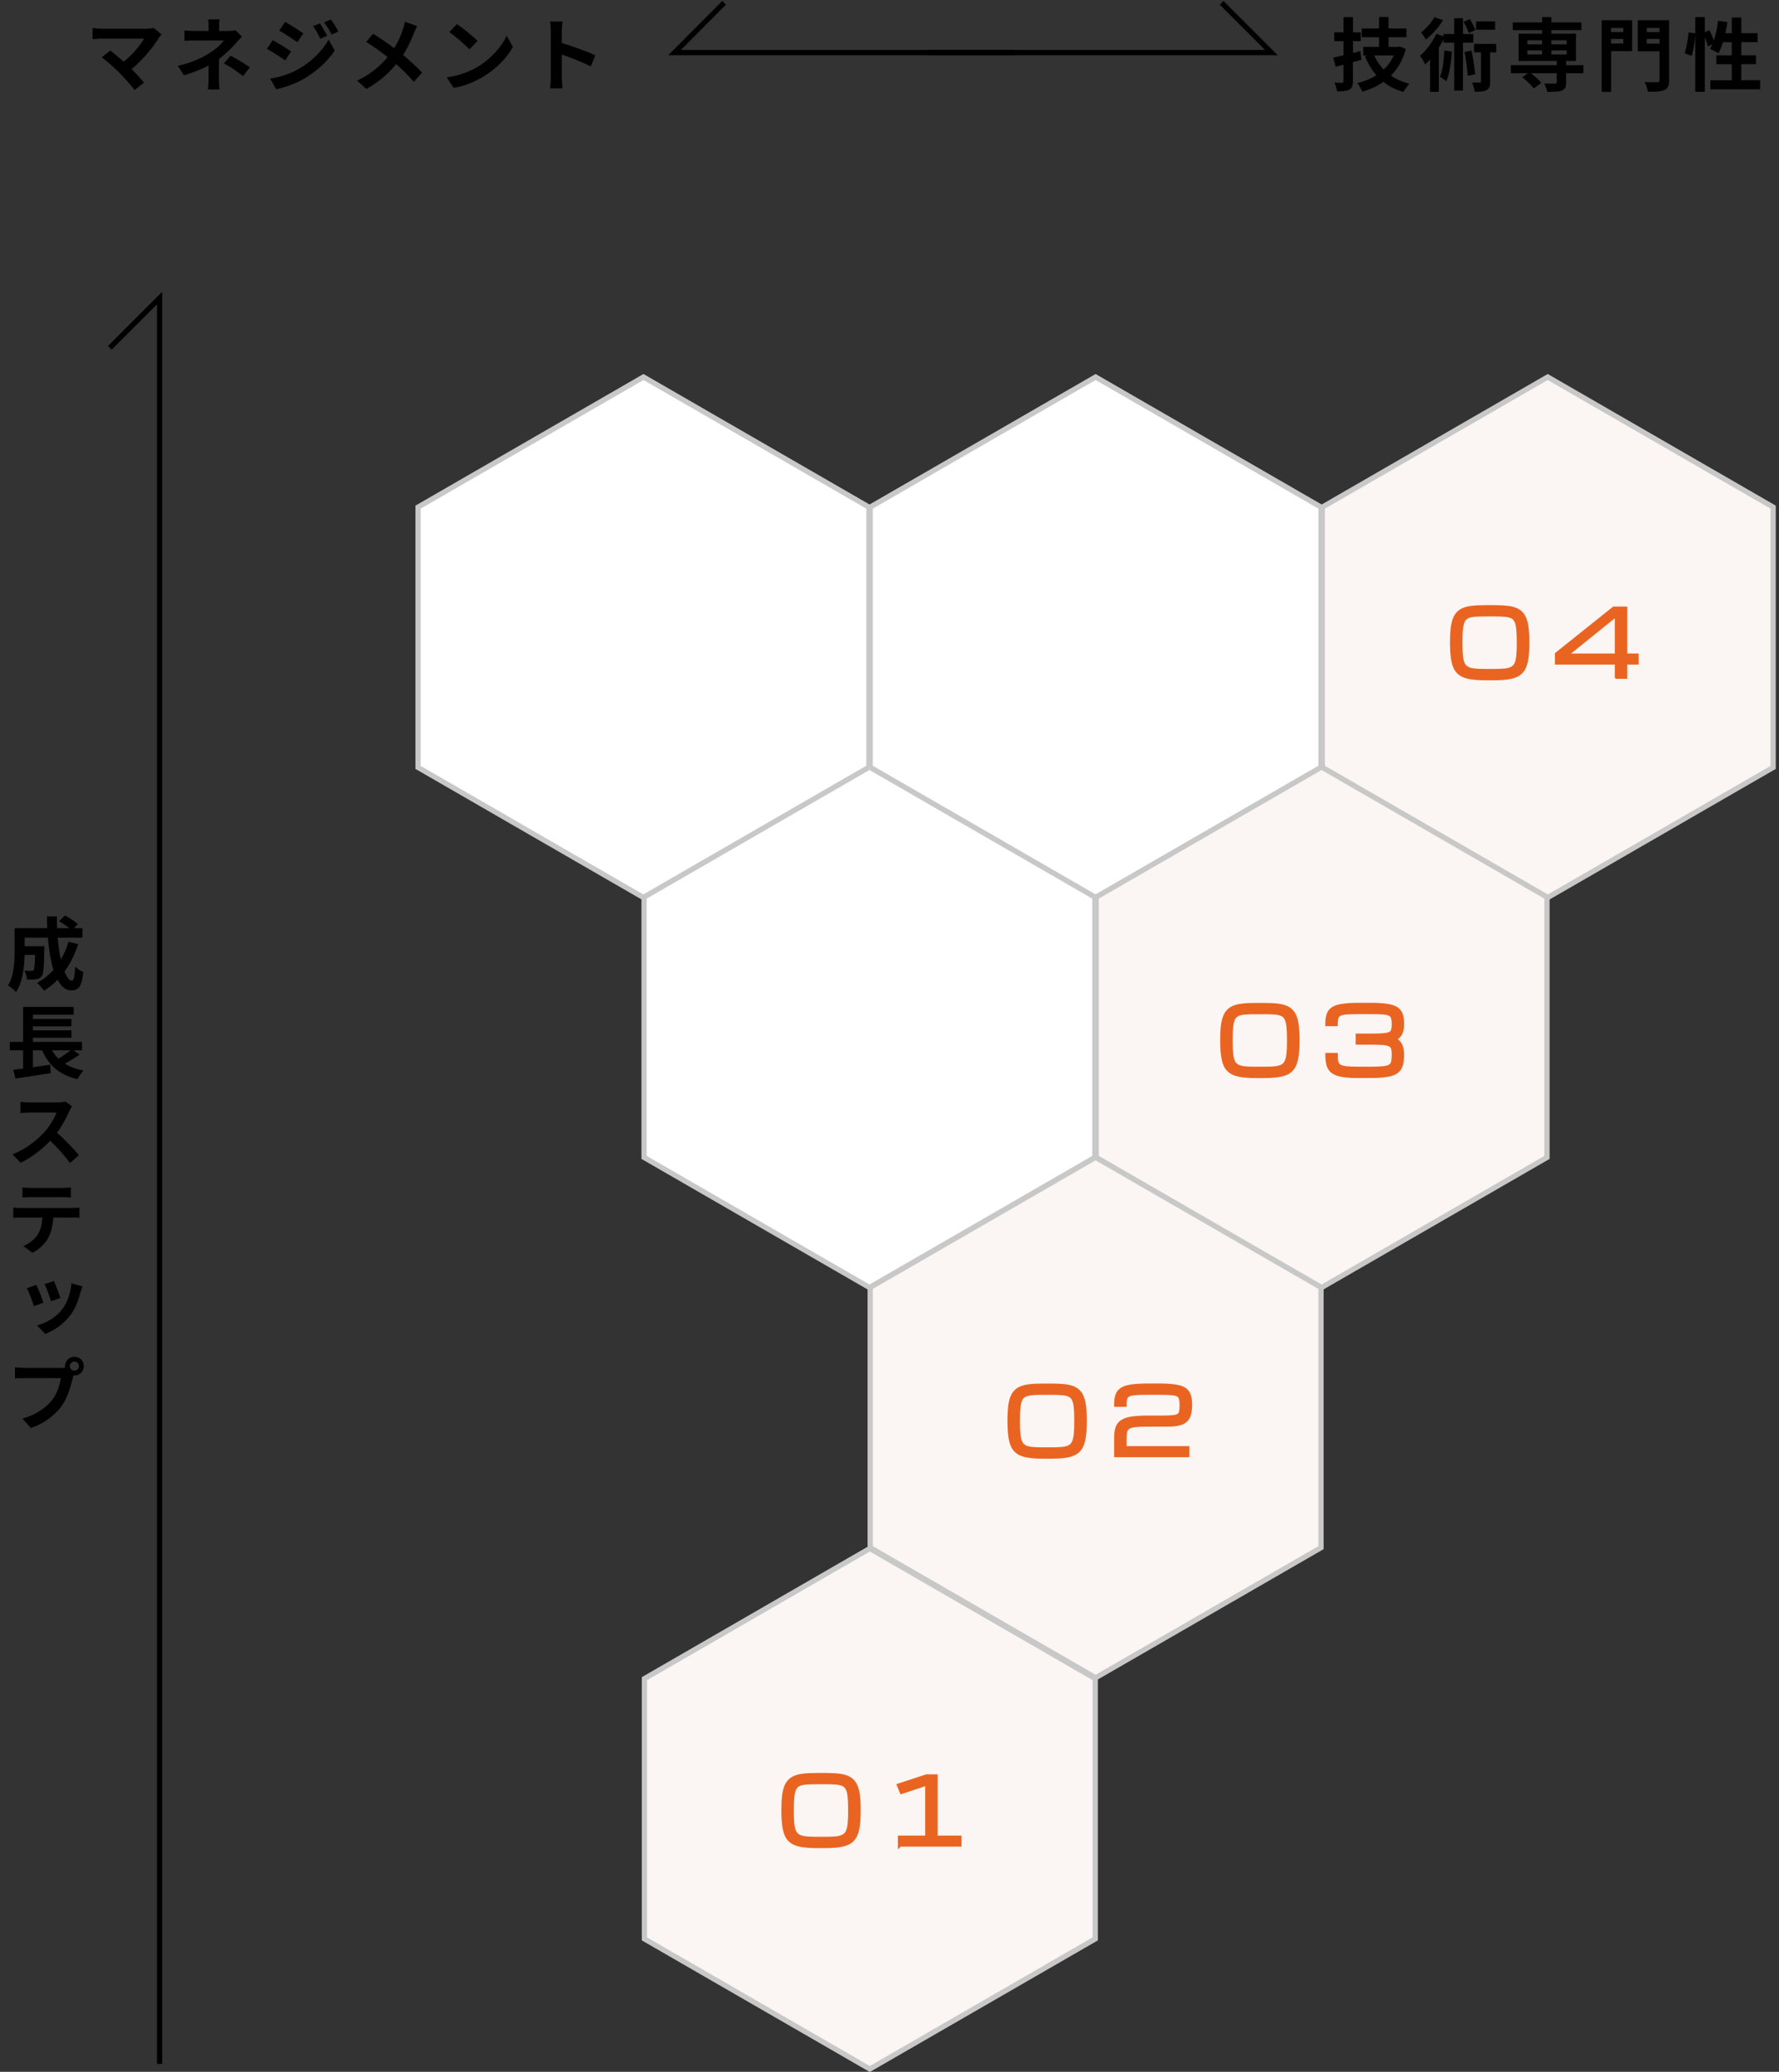 <?xml version="1.0" encoding="UTF-8"?><svg id="_レイヤー_1" xmlns="http://www.w3.org/2000/svg" width="340" height="396" viewBox="0 0 340 396"><rect x="0" y="0" width="340" height="396" fill="#333333" stroke="none"/><defs><style>.cls-1{fill:#ea6421;stroke:#ea6421;stroke-width:.75px;}.cls-1,.cls-2,.cls-3,.cls-4{stroke-miterlimit:10;}.cls-2{fill:#fff;}.cls-2,.cls-4{stroke:#c8c8c8;}.cls-3{fill:none;stroke:#000;}.cls-4{fill:#fbf5f3;}</style></defs><polygon class="cls-2" points="166.06 146.68 166.06 96.93 122.98 72.06 79.9 96.93 79.9 146.68 122.98 171.55 166.06 146.68"/><polygon class="cls-2" points="252.47 146.68 252.47 96.93 209.39 72.06 166.31 96.93 166.31 146.68 209.39 171.55 252.47 146.68"/><polygon class="cls-4" points="252.47 295.81 252.47 246.06 209.39 221.19 166.31 246.06 166.31 295.81 209.39 320.68 252.47 295.81"/><polygon class="cls-4" points="209.32 370.59 209.32 320.85 166.24 295.97 123.16 320.85 123.16 370.59 166.24 395.46 209.32 370.59"/><polygon class="cls-4" points="338.88 146.68 338.88 96.93 295.8 72.06 252.72 96.93 252.72 146.68 295.8 171.55 338.88 146.68"/><polygon class="cls-2" points="209.25 221.22 209.25 171.47 166.17 146.6 123.09 171.47 123.09 221.22 166.17 246.09 209.25 221.22"/><polygon class="cls-4" points="295.66 221.22 295.66 171.47 252.58 146.6 209.5 171.47 209.5 221.22 252.58 246.09 295.66 221.22"/><polyline class="cls-3" points="177.31 10.05 242.99 10.05 233.48 .54"/><polyline class="cls-3" points="194.06 10.05 128.92 10.05 138.39 .54"/><path d="M30.89,6.58c-.21.24-.41.44-.52.64-1.1,1.79-3.06,4.24-5.22,5.98.87.87,1.78,1.87,2.37,2.59l-1.79,1.42c-.64-.86-1.93-2.28-2.92-3.31-.89-.9-2.45-2.28-3.37-2.94l1.62-1.3c.61.46,1.62,1.29,2.59,2.13,1.73-1.38,3.17-3.15,3.89-4.41h-8.1c-.61,0-1.44.08-1.76.11v-2.14c.4.06,1.24.14,1.76.14h8.49c.58,0,1.1-.06,1.42-.17l1.53,1.26h.01Z"/><path d="M46.24,7.01c-.38.38-.86.9-1.18,1.27-.78.89-1.94,2.04-3.21,3,0,1.22-.02,2.89-.02,3.86,0,.61.06,1.48.11,1.96h-2.2c.06-.43.12-1.35.12-1.96v-2.62c-1.41.75-3.05,1.38-4.7,1.88l-1.18-1.81c2.95-.66,4.93-1.71,6.24-2.56,1.18-.77,2.13-1.65,2.57-2.3h-5.54c-.55,0-1.52.03-1.99.08v-2c.58.09,1.42.11,1.96.11h2.65v-.8c0-.47-.03-1.03-.09-1.41h2.19c-.05.37-.09.93-.09,1.41v.8h1.84c.47,0,.9-.05,1.27-.15,0,0,1.25,1.24,1.25,1.24ZM44.08,10.65c1.41.77,2.2,1.21,3.67,2.22l-1.29,1.68c-1.33-1.06-2.33-1.7-3.66-2.43l1.27-1.47h.01Z"/><path d="M55.63,9.83l-1.12,1.71c-.87-.61-2.46-1.64-3.49-2.19l1.1-1.68c1.04.55,2.72,1.61,3.5,2.16h.01ZM56.85,13.32c2.6-1.46,4.74-3.55,5.95-5.74l1.18,2.08c-1.41,2.13-3.58,4.06-6.08,5.51-1.56.87-3.76,1.64-5.11,1.88l-1.15-2.01c1.71-.29,3.55-.81,5.2-1.73h0ZM57.97,6.37l-1.13,1.68c-.86-.6-2.45-1.62-3.46-2.19l1.1-1.68c1.01.55,2.69,1.64,3.49,2.19ZM62.53,6.84l-1.33.57c-.44-.96-.8-1.62-1.35-2.4l1.27-.54c.44.64,1.06,1.67,1.41,2.37ZM64.68,6.02l-1.3.58c-.49-.96-.87-1.56-1.44-2.33l1.3-.54c.47.61,1.07,1.61,1.44,2.28h0Z"/><path d="M79.73,4.99c-.2.34-.49,1.01-.63,1.36-.46,1.22-1.15,2.76-2.07,4.16,1.35,1.1,2.62,2.28,3.64,3.37l-1.58,1.76c-1.07-1.26-2.16-2.31-3.38-3.37-1.35,1.62-3.11,3.32-5.69,4.73l-1.76-1.58c2.49-1.21,4.32-2.69,5.82-4.51-1.09-.86-2.54-1.96-4.1-2.89l1.32-1.58c1.22.77,2.8,1.84,4.04,2.76.78-1.22,1.27-2.43,1.68-3.63.14-.38.29-1.01.37-1.41l2.34.83Z"/><path d="M91.27,12.78c2.6-1.55,4.61-3.89,5.57-5.95l1.19,2.16c-1.16,2.07-3.2,4.18-5.66,5.66-1.55.93-3.52,1.79-5.68,2.16l-1.29-2.02c2.39-.34,4.38-1.12,5.86-2h.01ZM91.27,7.82l-1.56,1.61c-.8-.86-2.71-2.52-3.83-3.3l1.44-1.53c1.07.72,3.06,2.31,3.95,3.23h0Z"/><path d="M112.89,12.7c-1.58-.83-3.87-1.71-5.52-2.28v4.33c0,.44.08,1.52.14,2.13h-2.39c.09-.6.15-1.51.15-2.13V5.97c0-.55-.05-1.32-.15-1.85h2.39c-.06.54-.14,1.21-.14,1.85v2.25c2.05.6,4.99,1.68,6.4,2.37l-.87,2.11h-.01Z"/><path d="M260.2,11.43c-.54.15-1.09.31-1.64.44v3.66c0,.89-.17,1.32-.69,1.61-.5.28-1.24.32-2.31.32-.08-.46-.31-1.18-.52-1.65.6.02,1.22.02,1.42.02.23,0,.29-.08.29-.31v-3.15l-1.48.37-.47-1.73c.57-.11,1.22-.26,1.96-.44v-2.71h-1.76v-1.68h1.76v-2.91h1.81v2.91h1.5v1.68h-1.5v2.27l1.41-.35.23,1.67v-.02ZM268.68,9.37c-.58,2.13-1.56,3.79-2.85,5.08.99.7,2.17,1.21,3.54,1.55-.38.37-.9,1.1-1.16,1.58-1.48-.44-2.75-1.07-3.81-1.93-1.19.83-2.54,1.44-4.03,1.88-.2-.49-.64-1.25-.98-1.65,1.35-.32,2.59-.81,3.66-1.5-.9-1.03-1.62-2.23-2.17-3.64l.46-.14h-.8v-1.64h3.02v-1.84h-3.29v-1.68h3.29v-2.19h1.81v2.19h3.43v1.68h-3.43v1.84h1.84l.32-.08,1.16.49h0ZM262.65,10.59c.43,1.01,1.04,1.93,1.81,2.71.8-.77,1.45-1.67,1.91-2.71h-3.72Z"/><path d="M279.6,8.17v9.14h-1.68v-9.14h-2.04v-.63c-.26.52-.57,1.06-.89,1.56v8.45h-1.67v-6.2c-.32.35-.63.69-.95.98-.17-.38-.66-1.3-.98-1.68,1.21-1.01,2.39-2.6,3.11-4.18l1.38.47v-.44h2.04v-3.02h1.68v3.02h1.97v1.67h-1.97,0ZM275.79,3.86c-.81,1.33-2.1,2.77-3.27,3.7-.21-.38-.66-1.05-.93-1.36.98-.75,2.04-1.96,2.57-2.92l1.64.58h-.01ZM277.49,9.86c-.15,2.13-.47,4.25-1.07,5.65-.26-.21-.89-.64-1.22-.84.55-1.22.75-3.14.84-5.02l1.45.21ZM280.72,6.31c-.18-.57-.61-1.47-1.01-2.14l1.21-.51c.4.66.86,1.52,1.04,2.08l-1.24.57ZM281.23,9.67c.32,1.47.6,3.3.69,4.54l-1.41.28c-.05-1.22-.32-3.11-.61-4.56l1.33-.26ZM285.97,10.01h-1.18v5.57c0,.86-.12,1.35-.66,1.64s-1.29.32-2.3.32c-.05-.5-.26-1.24-.49-1.78.63.03,1.27.03,1.45.03.2,0,.26-.05.26-.24v-5.54h-1.33v-1.62h4.24v1.62h0ZM285.74,5.68h-3.63v-1.59h3.63v1.59Z"/><path d="M302.6,14h-3.29v1.79c0,.87-.18,1.29-.83,1.53-.63.23-1.55.24-2.77.24-.08-.49-.34-1.13-.57-1.59.81.03,1.78.03,2.04.03.24-.02.34-.08.34-.28v-1.73h-4.97c.77.55,1.61,1.3,2.02,1.85l-1.45,1.07c-.41-.61-1.38-1.53-2.19-2.14l1.1-.78h-3.27v-1.53h8.77v-.81h-7.3v-5.2h4.5v-.69h-5.62v-1.48h5.62v-1.01h1.77v1.01h5.74v1.48h-5.74v.69h4.7v5.2h-1.88v.81h3.29v1.53h-.01ZM291.91,8.48h2.82v-.78h-2.82v.78ZM291.91,10.42h2.82v-.78h-2.82v.78ZM296.5,7.7v.78h2.92v-.78h-2.92ZM299.42,9.64h-2.92v.78h2.92v-.78Z"/><path d="M311.94,9.77h-4.02v7.79h-1.81V3.87h5.83v5.89h0ZM307.91,5.34v.8h2.33v-.8h-2.33ZM310.24,8.31v-.87h-2.33v.87h2.33ZM318.99,15.35c0,1.04-.21,1.58-.89,1.85-.66.31-1.67.34-3.15.34-.08-.52-.37-1.38-.64-1.87.96.06,2.1.05,2.42.05s.43-.11.43-.4v-5.51h-4.15V3.87h5.98v11.48ZM314.74,5.34v.8h2.42v-.8h-2.42ZM317.15,8.34v-.9h-2.42v.9h2.42Z"/><path d="M336.4,15.34v1.73h-9.52v-1.73h4.09v-3.06h-2.95v-1.7h2.95v-2.51h-1.68c-.23.8-.54,1.53-.86,2.11-.37-.23-1.19-.64-1.62-.83.15-.28.31-.57.46-.89l-.87.4c-.09-.46-.32-1.13-.58-1.76v10.45h-1.82V6.61c-.09,1.29-.34,2.97-.69,4.06l-1.35-.49c.37-1.01.64-2.72.75-3.98l1.29.18v-3.12h1.82v2.89l.89-.37c.31.6.63,1.33.84,1.93.38-1.12.66-2.43.81-3.73l1.78.24c-.11.72-.23,1.44-.38,2.13h1.22v-3h1.82v3h3.12v1.71h-3.12v2.51h2.8v1.7h-2.8v3.06h3.61-.01Z"/><polyline class="cls-3" points="30.5 394.49 30.5 56.97 20.99 66.48"/><path d="M14.95,180.44c-.63,1.99-1.53,3.76-2.63,5.25.44,1.1.93,1.75,1.42,1.75.37,0,.55-.77.63-2.68.41.43,1.06.83,1.55,1.03-.29,2.83-.9,3.51-2.33,3.51-1.07,0-1.91-.77-2.59-2.02-.78.81-1.64,1.5-2.59,2.08-.28-.4-.93-1.15-1.32-1.5,1.18-.64,2.23-1.48,3.12-2.48-.52-1.73-.86-3.87-1.06-6.17h-4.44v1.64h3.78s-.02.47-.02.69c-.05,3.21-.14,4.58-.49,5.02-.29.4-.6.54-1.06.61-.4.06-1.06.06-1.76.05-.03-.54-.23-1.24-.5-1.7.55.05,1.07.06,1.32.06.21,0,.34-.03.46-.18.15-.21.21-.95.26-2.88h-1.99c-.06,2.23-.38,5.22-1.64,7.09-.32-.35-1.13-1.03-1.55-1.24,1.16-1.84,1.27-4.5,1.27-6.49v-4.47h6.24c-.03-.75-.06-1.5-.06-2.26h1.91c-.02.76,0,1.51.03,2.26h2.34c-.57-.46-1.33-.95-1.96-1.33l1.1-1.09c.84.43,1.96,1.13,2.49,1.64l-.73.78h1.59v1.81h-4.73c.14,1.53.35,2.97.61,4.19.6-1.03,1.1-2.16,1.47-3.4l1.82.44h.04Z"/><path d="M15.21,201.57c-.87.63-1.9,1.24-2.82,1.73.98.61,2.16,1.06,3.57,1.32-.38.4-.9,1.15-1.15,1.64-3.46-.8-5.49-2.62-6.76-5.51h-1.76v3.24c1.07-.15,2.2-.32,3.31-.49l.08,1.61c-2.34.38-4.87.77-6.72,1.04l-.41-1.67c.55-.06,1.18-.15,1.87-.23v-3.5H1.88v-1.61h2.54v-6.67h9.66v1.48h-7.79v.81h7.36v1.41h-7.36v.77h7.36v1.41h-7.36v.79h9.38v1.61h-1.64l1.18.83h0ZM9.95,200.75c.34.6.73,1.12,1.21,1.59.81-.47,1.68-1.07,2.34-1.59h-3.55Z"/><path d="M13.77,211.46c-.11.17-.38.61-.52.93-.51,1.16-1.35,2.76-2.36,4.12,1.5,1.29,3.31,3.21,4.18,4.3l-1.7,1.48c-.96-1.36-2.36-2.89-3.78-4.24-1.59,1.67-3.58,3.23-5.65,4.19l-1.55-1.61c2.43-.9,4.73-2.72,6.15-4.3.99-1.13,1.9-2.62,2.25-3.69h-5.1c-.63,0-1.45.09-1.78.11v-2.14c.41.06,1.33.11,1.78.11h5.28c.66,0,1.25-.08,1.56-.17l1.22.9h.02Z"/><path d="M13.8,230.88c.32,0,.98,0,1.38-.09v1.96c-.38-.03-.95-.04-1.38-.04h-3.61c-.09,1.54-.41,2.8-.96,3.86-.52,1.04-1.68,2.2-3.02,2.89l-1.76-1.29c1.07-.41,2.13-1.25,2.72-2.14.61-.93.86-2.07.93-3.32H3.98c-.44,0-1.03.03-1.44.06v-1.97c.44.06.98.09,1.44.09h9.83,0ZM5.91,228.82c-.54,0-1.16.03-1.62.06v-1.93c.47.06,1.1.11,1.61.11h6.03c.5,0,1.1-.05,1.61-.11v1.93c-.51-.03-1.09-.06-1.61-.06h-6.02Z"/><path d="M8.31,248.98l-1.82.67c-.25-.79-.98-2.77-1.35-3.41l1.79-.66c.4.76,1.09,2.56,1.38,3.4h0ZM15.76,245.87c-.17.49-.28.81-.37,1.1-.38,1.52-.95,3.08-1.93,4.39-1.38,1.81-3.12,2.94-4.81,3.6l-1.56-1.62c1.56-.43,3.5-1.42,4.73-3,1.01-1.26,1.68-3.2,1.84-5.05l2.1.58h0ZM11.54,248.09l-1.79.61c-.21-.75-.86-2.51-1.22-3.27l1.79-.58c.28.64,1.01,2.55,1.22,3.24Z"/><path d="M11.65,261.46c.2,0,.49,0,.8-.03-.02-.11-.03-.21-.03-.32,0-.98.81-1.79,1.81-1.79s1.79.81,1.79,1.79-.8,1.81-1.79,1.81c-.06,0-.12,0-.2-.02-.03.15-.08.31-.11.44-.35,1.47-.98,3.84-2.22,5.52-1.27,1.64-3.21,3.2-5.8,4.09l-1.61-1.82c2.34-.61,4.38-1.94,5.59-3.44,1.01-1.24,1.56-3,1.76-4.29h-6.99c-.69,0-1.39.03-1.79.06v-2.13c.46.06,1.29.12,1.79.12h7.01-.01ZM15.09,261.11c0-.47-.4-.87-.87-.87s-.87.4-.87.87.38.87.87.87.87-.38.87-.87Z"/><path class="cls-1" d="M149.71,346.22v-.34c0-1.16.06-2.13.17-2.91.11-.79.31-1.43.59-1.92s.66-.87,1.14-1.13,1.08-.44,1.81-.53,1.6-.14,2.62-.14h1.75c1.02,0,1.89.05,2.62.14s1.33.27,1.81.53.86.64,1.14,1.13.47,1.13.59,1.92c.11.79.17,1.76.17,2.91v.34c0,1.4-.09,2.54-.28,3.41-.18.87-.51,1.54-.97,2.01s-1.1.78-1.93.96c-.82.17-1.87.26-3.15.26h-1.75c-1.28,0-2.33-.09-3.15-.26-.82-.17-1.46-.49-1.93-.96s-.79-1.13-.97-2.01c-.18-.87-.28-2.01-.28-3.41ZM162.47,345.88c0-1-.03-1.82-.1-2.47s-.19-1.16-.38-1.53c-.18-.37-.45-.65-.8-.82s-.8-.28-1.36-.33-1.24-.07-2.05-.07h-1.75c-.81,0-1.49.02-2.05.07-.56.05-1.01.16-1.36.33-.35.17-.62.45-.8.82-.18.37-.31.88-.38,1.53s-.1,1.47-.1,2.47v.34c0,.96.03,1.76.1,2.4s.19,1.14.38,1.52c.18.38.45.66.8.85s.8.31,1.36.37,1.24.09,2.05.09h1.75c.81,0,1.49-.03,2.05-.09s1.01-.18,1.36-.37.62-.47.8-.85c.18-.38.31-.89.38-1.52.07-.64.1-1.43.1-2.4v-.34Z"/><path class="cls-1" d="M171.98,352.58v-1.36h5.22v-10.33l-4.88,1.62-.52-1.26,5.28-1.74h1.75v11.71h4.56v1.36h-11.42.01Z"/><path class="cls-1" d="M192.92,271.79v-.34c0-1.16.06-2.13.17-2.91.11-.79.31-1.42.59-1.92.28-.49.66-.87,1.14-1.13s1.08-.44,1.81-.53,1.6-.14,2.62-.14h1.75c1.02,0,1.89.05,2.62.14.73.09,1.33.27,1.81.53s.86.64,1.14,1.13.47,1.13.59,1.92c.11.79.17,1.76.17,2.91v.34c0,1.4-.09,2.54-.28,3.41-.18.87-.51,1.54-.97,2.01s-1.1.78-1.93.96c-.82.17-1.87.26-3.15.26h-1.75c-1.28,0-2.33-.09-3.15-.26-.82-.17-1.46-.49-1.93-.96s-.79-1.13-.97-2.01c-.18-.87-.28-2.01-.28-3.41ZM205.69,271.45c0-1-.03-1.82-.1-2.47s-.19-1.16-.38-1.53c-.18-.37-.45-.65-.8-.82s-.8-.28-1.36-.33-1.24-.07-2.05-.07h-1.75c-.81,0-1.49.02-2.05.07-.56.05-1.01.16-1.36.33-.35.17-.62.45-.8.82-.18.38-.31.88-.38,1.53s-.1,1.47-.1,2.47v.34c0,.96.03,1.76.1,2.4.07.64.19,1.14.38,1.52.18.38.45.66.8.85s.8.31,1.36.37,1.24.08,2.05.08h1.75c.81,0,1.49-.03,2.05-.08.56-.06,1.01-.18,1.36-.37s.62-.47.8-.85c.18-.38.31-.89.38-1.52.07-.63.1-1.43.1-2.4v-.34Z"/><path class="cls-1" d="M213.3,274.99c0-.76.07-1.4.21-1.91s.41-.93.82-1.24.99-.54,1.76-.68c.77-.14,1.78-.21,3.02-.22h3.05c.89,0,1.58-.03,2.07-.09.5-.06.86-.17,1.08-.34.23-.17.37-.41.42-.73s.08-.74.08-1.26-.05-.97-.15-1.29c-.1-.31-.3-.54-.6-.68-.3-.14-.74-.23-1.33-.27-.59-.04-1.37-.06-2.34-.06h-1.85c-1.02,0-1.83.02-2.44.06s-1.07.13-1.38.27c-.31.14-.52.37-.63.68-.1.31-.16.74-.16,1.29h-1.63c0-.74.08-1.36.25-1.84s.47-.86.91-1.13c.44-.27,1.06-.46,1.87-.57.81-.11,1.85-.17,3.12-.17h2.03c1.23,0,2.24.05,3.02.17.78.11,1.39.3,1.82.57.43.27.72.65.89,1.13s.25,1.1.25,1.84c0,.95-.13,1.71-.38,2.26-.25.55-.69.95-1.33,1.18-.63.24-1.52.35-2.68.35h-3.74c-1.02,0-1.82.03-2.41.1s-1.03.2-1.31.39-.47.46-.55.81-.12.81-.12,1.38v1.79h12v1.36h-13.63v-3.16h0Z"/><path class="cls-1" d="M233.58,199.04v-.34c0-1.16.06-2.13.17-2.91.11-.79.31-1.42.59-1.92.28-.49.66-.87,1.14-1.13.48-.26,1.08-.44,1.81-.53s1.6-.14,2.62-.14h1.75c1.02,0,1.89.05,2.62.14s1.33.27,1.81.53.86.64,1.14,1.13.47,1.13.59,1.92c.11.79.17,1.76.17,2.91v.34c0,1.4-.09,2.54-.28,3.41-.18.87-.51,1.54-.97,2.01s-1.1.78-1.93.96c-.82.17-1.87.26-3.15.26h-1.75c-1.28,0-2.33-.09-3.15-.26-.82-.17-1.46-.49-1.93-.96s-.79-1.13-.97-2.01c-.18-.87-.28-2.01-.28-3.41ZM246.34,198.7c0-1-.03-1.82-.1-2.47s-.19-1.16-.38-1.53c-.18-.37-.45-.65-.8-.82-.35-.17-.8-.28-1.36-.33s-1.24-.07-2.05-.07h-1.75c-.81,0-1.49.02-2.05.07s-1.01.16-1.36.33-.62.45-.8.82c-.18.38-.31.88-.38,1.53s-.1,1.47-.1,2.47v.34c0,.96.03,1.76.1,2.4s.19,1.14.38,1.52c.18.38.45.66.8.85s.8.31,1.36.37,1.24.08,2.05.08h1.75c.81,0,1.49-.03,2.05-.08.56-.06,1.01-.18,1.36-.37s.62-.47.8-.85c.18-.38.31-.89.38-1.52s.1-1.43.1-2.4v-.34Z"/><path class="cls-1" d="M259.61,205.68c-1.28,0-2.31-.07-3.09-.21s-1.38-.36-1.79-.67-.69-.73-.84-1.25c-.14-.52-.22-1.16-.22-1.93h1.63c0,.57.04,1.02.12,1.37s.27.61.55.8c.28.18.72.31,1.31.37.59.07,1.39.1,2.41.1h2.28c1.02,0,1.82-.03,2.41-.1s1.03-.19,1.31-.37.47-.45.55-.8.12-.8.12-1.37c0-.5-.04-.91-.12-1.22s-.26-.54-.54-.7-.71-.27-1.29-.32c-.58-.05-1.38-.08-2.4-.08h-2.54v-1.37h2.88c.93,0,1.66-.03,2.2-.09s.94-.16,1.2-.31.42-.37.5-.65c.07-.29.11-.66.11-1.12,0-.54-.05-.97-.16-1.29-.1-.31-.31-.54-.63-.68-.31-.14-.77-.23-1.38-.27s-1.42-.06-2.44-.06h-1.85c-1.02,0-1.83.02-2.44.06s-1.07.13-1.38.27-.52.37-.63.68c-.1.31-.16.74-.16,1.29h-1.63c0-.74.08-1.36.25-1.84s.47-.86.91-1.13,1.06-.46,1.87-.57,1.85-.17,3.12-.17h2.02c1.28,0,2.32.05,3.12.17.81.11,1.43.3,1.87.57s.74.65.91,1.13.25,1.1.25,1.84c0,.88-.17,1.55-.5,2.02s-.76.75-1.28.84c.53.11.96.41,1.28.89.33.49.49,1.19.49,2.1,0,.77-.07,1.41-.22,1.93-.14.52-.42.93-.84,1.25s-1.01.54-1.79.67c-.78.14-1.81.21-3.09.21h-2.45.03Z"/><path class="cls-1" d="M277.5,123.01v-.34c0-1.16.06-2.13.17-2.91.11-.79.31-1.42.59-1.92.28-.49.66-.87,1.14-1.13.48-.26,1.08-.44,1.81-.53s1.6-.14,2.62-.14h1.75c1.02,0,1.89.05,2.62.14.73.09,1.33.27,1.81.53s.86.64,1.14,1.13c.28.49.47,1.13.59,1.92.11.79.17,1.76.17,2.91v.34c0,1.4-.09,2.54-.28,3.41-.18.87-.51,1.54-.97,2.01s-1.1.78-1.93.96c-.82.17-1.87.26-3.15.26h-1.75c-1.28,0-2.33-.09-3.15-.26s-1.46-.49-1.93-.96c-.46-.46-.79-1.13-.97-2.01-.18-.87-.28-2.01-.28-3.41h0ZM290.26,122.67c0-1-.03-1.82-.1-2.47s-.19-1.16-.38-1.53c-.18-.38-.45-.65-.8-.82-.35-.17-.8-.28-1.36-.33s-1.24-.07-2.05-.07h-1.75c-.81,0-1.49.02-2.05.07s-1.01.16-1.36.33c-.35.17-.62.45-.8.82-.18.38-.31.88-.38,1.53s-.1,1.47-.1,2.47v.34c0,.96.03,1.76.1,2.4s.19,1.14.38,1.52c.18.38.45.66.8.85.35.19.8.31,1.36.37s1.24.08,2.05.08h1.75c.81,0,1.49-.03,2.05-.08.56-.06,1.01-.18,1.36-.37.35-.19.62-.47.8-.85s.31-.89.38-1.52.1-1.44.1-2.4v-.34Z"/><path class="cls-1" d="M308.99,129.37v-2.72h-11.44v-1.63l10.89-8.71h2.18v8.98h2.18v1.36h-2.18v2.72h-1.63ZM299.19,125.29h9.8v-7.9l-9.8,7.9Z"/></svg>